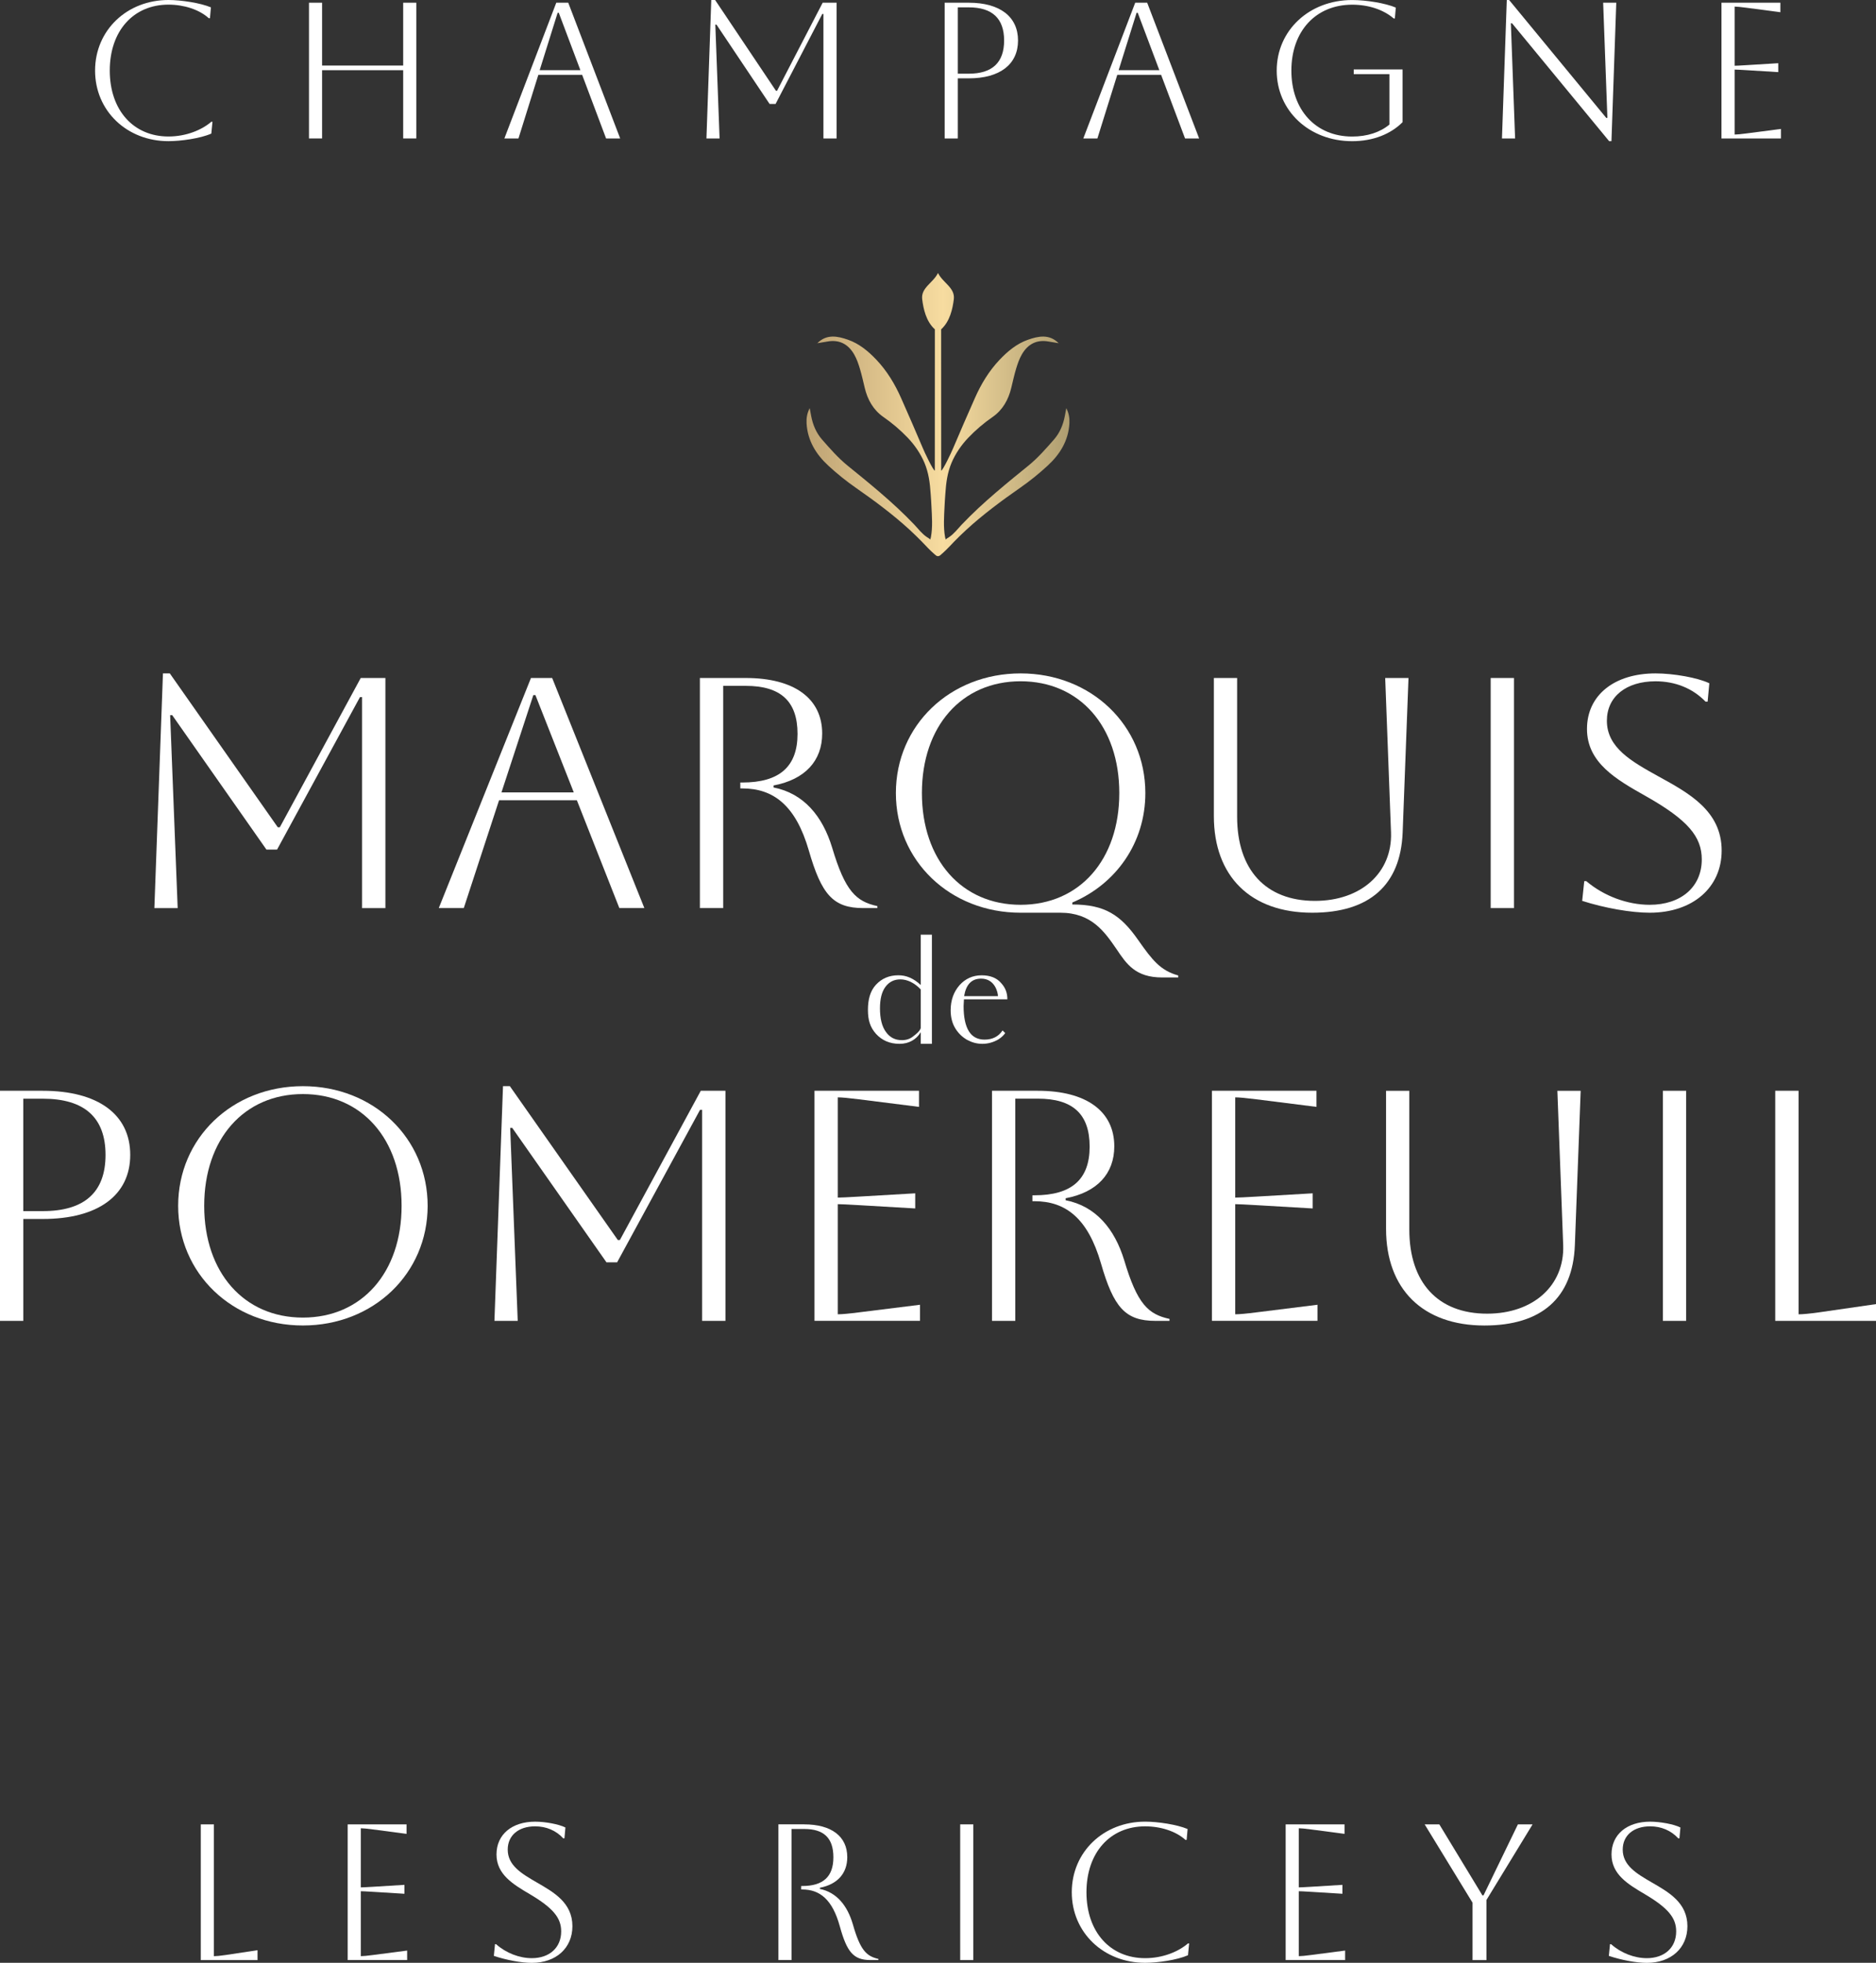 <svg width="216" height="226" viewBox="0 0 216 226" fill="none" xmlns="http://www.w3.org/2000/svg">
<rect x="0" y="0" width="216" height="226" fill="#333333" stroke="none"/>
<g id="Calque_1" clip-path="url(#clip0_434_22)">
<g id="Group">
<g id="Group_2">
<path id="Vector" d="M24.329 15.383C23.063 15.941 20.818 16.253 19.393 16.253C14.613 16.253 10.947 12.768 10.947 8.127C10.947 3.485 14.616 0 19.396 0C20.862 0 23.063 0.336 24.285 0.847L24.173 2.098H24.041C22.93 1.092 21.174 0.534 19.396 0.534C15.371 0.534 12.639 3.547 12.639 8.124C12.639 12.7 15.374 15.716 19.396 15.716C21.417 15.716 23.218 14.979 24.332 14.02H24.464L24.332 15.38L24.329 15.383Z" fill="white"/>
<path id="Vector_2" d="M35.575 0.313H37.085V7.548H46.422V0.313H47.932V15.941H46.422V8.083H37.085V15.941H35.575V0.313Z" fill="white"/>
<path id="Vector_3" d="M64.049 0.313H65.427L71.406 15.941H69.784L67.028 8.617H61.984L59.696 15.941H58.074L64.049 0.313ZM62.137 8.083H66.826L64.337 1.473H64.205L62.137 8.083Z" fill="white"/>
<path id="Vector_4" d="M96.322 15.941H94.809V1.608H94.677L89.298 11.969H88.61L82.496 2.836H82.361L82.852 15.941H81.339L81.894 0H82.338L89.339 10.449H89.471L94.721 0.313H96.322V15.941Z" fill="white"/>
<path id="Vector_5" d="M108.767 0.313H111.546C115.125 0.313 117.214 1.918 117.214 4.665C117.214 7.413 115.125 9.021 111.546 9.021H110.28V15.941H108.767V0.313ZM110.28 0.847V8.484H111.546C114.235 8.484 115.612 7.212 115.612 4.665C115.612 2.119 114.235 0.847 111.546 0.847H110.28Z" fill="white"/>
<path id="Vector_6" d="M130.707 0.313H132.085L138.067 15.941H136.445L133.689 8.617H128.642L126.353 15.941H124.731L130.707 0.313ZM128.795 8.083H133.486L130.998 1.473H130.866L128.797 8.083H128.795Z" fill="white"/>
<path id="Vector_7" d="M155.868 7.994H161.491V14.067C160.136 15.43 158.112 16.256 155.688 16.256C150.732 16.256 146.998 12.751 146.998 8.13C146.998 3.509 150.732 0.003 155.688 0.003C157.289 0.003 159.511 0.36 160.712 0.873L160.601 2.125H160.468C159.267 1.098 157.557 0.54 155.688 0.54C151.511 0.54 148.687 3.576 148.687 8.13C148.687 12.683 151.511 15.722 155.688 15.722C157.422 15.722 158.911 15.232 159.978 14.338V8.534H155.868V7.997V7.994Z" fill="white"/>
<path id="Vector_8" d="M173.492 0H173.759L184.941 13.574H185.073L184.585 0.313H186.095L185.54 16.253H185.273L174.091 2.679H173.959L174.447 15.941H172.934L173.489 0H173.492Z" fill="white"/>
<path id="Vector_9" d="M198.208 0.313H204.989V1.408L201.099 0.894C200.432 0.806 199.965 0.759 199.722 0.759V7.569C199.921 7.569 200.365 7.548 201.099 7.501L204.745 7.277V8.304L201.099 8.08C200.365 8.035 199.921 8.012 199.722 8.012V15.492C199.989 15.492 200.456 15.448 201.123 15.359L205.057 14.846V15.941H198.208V0.313Z" fill="white"/>
</g>
<g id="Group_3">
<g id="Group_4">
<path id="Vector_10" d="M44.368 104.561H41.686V80.263H41.448L31.9 97.824H30.678L19.828 82.344H19.59L20.457 104.561H17.774L18.762 77.537H19.552L31.982 95.251H32.22L41.533 78.068H44.374V104.561H44.368Z" fill="white"/>
<path id="Vector_11" d="M61.132 78.065H63.576L74.191 104.558H71.311L66.42 92.144H57.462L53.399 104.558H50.52L61.135 78.065H61.132ZM57.738 91.238H66.064L61.646 80.033H61.408L57.738 91.238Z" fill="white"/>
<path id="Vector_12" d="M85.866 78.065C91.43 78.065 94.665 80.411 94.665 84.459C94.665 87.602 92.691 89.759 89.062 90.441V90.668C92.535 91.35 94.706 93.961 95.811 97.594C97.309 102.628 98.572 103.799 101.02 104.33V104.558H99.401C95.928 104.558 94.588 103.006 93.128 97.933C91.63 92.748 89.065 90.78 85.475 90.78H85.237V90.099H85.475C89.738 90.099 91.827 88.281 91.827 84.498C91.827 80.715 89.856 78.971 85.869 78.971H83.266V104.558H80.584V78.065H85.872H85.866Z" fill="white"/>
<path id="Vector_13" d="M117.51 77.537C125.639 77.537 131.874 83.518 131.874 91.314C131.874 97.068 128.48 101.799 123.468 103.917V104.144C127.217 104.144 129.033 105.354 131.045 108.231C132.664 110.542 133.61 111.752 135.661 112.318V112.546H133.807C130.731 112.546 129.703 110.993 128.56 109.291C127.179 107.287 125.681 105.092 122.088 105.092H117.51C109.381 105.092 103.15 99.11 103.15 91.314C103.15 83.518 109.384 77.537 117.51 77.537ZM117.51 104.18C124.297 104.18 128.874 98.995 128.874 91.311C128.874 83.627 124.297 78.442 117.51 78.442C110.724 78.442 106.147 83.627 106.147 91.311C106.147 98.995 110.724 104.18 117.51 104.18Z" fill="white"/>
<path id="Vector_14" d="M142.441 78.065V94.038C142.441 100.131 145.717 103.729 151.399 103.729C156.725 103.729 160.318 100.474 160.16 95.856L159.49 78.068H162.172L161.499 95.856C161.261 101.911 157.674 105.092 151.084 105.092C143.983 105.092 139.762 100.89 139.762 93.964V78.068H142.444L142.441 78.065Z" fill="white"/>
<path id="Vector_15" d="M171.635 78.065H174.317V104.558H171.635V78.065Z" fill="white"/>
<path id="Vector_16" d="M182.405 101.456H182.643C184.694 103.197 187.417 104.18 189.944 104.18C193.534 104.18 195.94 102.135 195.94 98.957C195.94 96.345 194.363 94.415 189.471 91.653C186.116 89.762 182.723 87.832 182.723 83.934C182.723 80.036 185.881 77.537 190.614 77.537C192.703 77.537 195.467 78.029 196.81 78.673L196.613 80.791H196.378C194.88 79.239 192.864 78.445 190.617 78.445C187.224 78.445 185.014 80.222 185.014 82.987C185.014 86.091 187.855 87.679 190.931 89.384C194.442 91.314 198.229 93.356 198.229 97.939C198.229 102.179 194.915 105.092 189.944 105.092C187.814 105.092 184.776 104.561 182.17 103.728L182.408 101.459L182.405 101.456Z" fill="white"/>
</g>
<g id="Group_5">
<path id="Vector_17" d="M0 125.594H4.933C11.284 125.594 14.995 128.318 14.995 132.974C14.995 137.631 11.284 140.354 4.933 140.354H2.685V152.087H0V125.594ZM2.682 126.503V139.449H4.93C9.704 139.449 12.151 137.291 12.151 132.977C12.151 128.663 9.707 126.506 4.93 126.506H2.682V126.503Z" fill="white"/>
<path id="Vector_18" d="M34.876 125.063C43.005 125.063 49.239 131.044 49.239 138.841C49.239 146.637 43.005 152.618 34.876 152.618C26.746 152.618 20.512 146.637 20.512 138.841C20.512 131.044 26.746 125.063 34.876 125.063ZM34.876 151.709C41.662 151.709 46.239 146.525 46.239 138.841C46.239 131.157 41.662 125.972 34.876 125.972C28.089 125.972 23.512 131.157 23.512 138.841C23.512 146.525 28.089 151.709 34.876 151.709Z" fill="white"/>
<path id="Vector_19" d="M83.522 152.087H80.839V127.79H80.601L71.053 145.35H69.831L58.981 129.87H58.743L59.61 152.087H56.928L57.915 125.063H58.705L71.135 142.777H71.373L80.686 125.594H83.527V152.087H83.522Z" fill="white"/>
<path id="Vector_20" d="M93.778 125.594H105.811V127.447L98.907 126.577C97.723 126.426 96.895 126.35 96.46 126.35V137.893C96.816 137.893 97.603 137.855 98.907 137.778L105.377 137.401V139.142L98.907 138.764C97.606 138.69 96.816 138.649 96.46 138.649V151.329C96.933 151.329 97.762 151.255 98.946 151.101L105.929 150.231V152.084H93.778V125.591V125.594Z" fill="white"/>
<path id="Vector_21" d="M119.499 125.594C125.064 125.594 128.298 127.94 128.298 131.989C128.298 135.131 126.324 137.288 122.696 137.97V138.197C126.168 138.879 128.339 141.49 129.444 145.123C130.942 150.157 132.206 151.329 134.653 151.86V152.087H133.034C129.561 152.087 128.222 150.535 126.762 145.462C125.263 140.278 122.699 138.309 119.108 138.309H118.87V137.628H119.108C123.371 137.628 125.46 135.81 125.46 132.027C125.46 128.244 123.489 126.5 119.502 126.5H116.899V152.087H114.217V125.594H119.505H119.499Z" fill="white"/>
<path id="Vector_22" d="M139.541 125.594H151.575V127.447L144.671 126.577C143.487 126.426 142.658 126.35 142.223 126.35V137.893C142.579 137.893 143.366 137.855 144.671 137.778L151.14 137.401V139.142L144.671 138.764C143.369 138.69 142.579 138.649 142.223 138.649V151.329C142.696 151.329 143.525 151.255 144.709 151.101L151.692 150.231V152.084H139.541V125.591V125.594Z" fill="white"/>
<path id="Vector_23" d="M162.266 125.594V141.567C162.266 147.661 165.542 151.258 171.223 151.258C176.55 151.258 180.143 148.003 179.984 143.385L179.314 125.597H181.997L181.327 143.385C181.089 149.44 177.502 152.621 170.912 152.621C163.811 152.621 159.589 148.419 159.589 141.493V125.597H162.272L162.266 125.594Z" fill="white"/>
<path id="Vector_24" d="M191.46 125.594H194.142V152.087H191.46V125.594Z" fill="white"/>
<path id="Vector_25" d="M207.084 125.594V151.332C207.557 151.332 208.347 151.258 209.452 151.104L216 150.157V152.087H204.398V125.594H207.081H207.084Z" fill="white"/>
</g>
<g id="Group_6">
<path id="Vector_26" d="M107.298 107.618V120.188H106.011V118.846C105.747 119.294 105.4 119.619 104.992 119.843C104.583 120.067 104.113 120.188 103.564 120.188C102.462 120.188 101.563 119.802 100.87 119.049C100.176 118.276 99.933 117.441 99.933 116.281C99.933 115.122 100.176 114.124 100.849 113.392C101.522 112.661 102.38 112.295 103.44 112.295C103.89 112.295 104.319 112.377 104.745 112.56C105.174 112.743 105.603 113.03 106.011 113.416V107.618H106.196C106.217 107.638 106.217 107.618 106.217 107.618H107.298ZM106.011 113.924C105.644 113.537 105.256 113.251 104.848 113.05C104.46 112.867 104.072 112.767 103.664 112.767C102.95 112.767 102.377 113.05 101.951 113.623C101.522 114.192 101.319 115.027 101.319 116.104C101.319 117.285 101.543 118.199 102.013 118.831C102.462 119.462 103.073 119.766 103.849 119.766C104.339 119.766 104.786 119.625 105.153 119.318C105.541 119.035 105.908 118.707 106.011 118.382V113.927V113.924Z" fill="white"/>
<path id="Vector_27" d="M115.742 118.949C115.539 119.235 115.272 119.477 114.946 119.681C114.393 120.005 113.762 120.188 113.109 120.188C112.457 120.188 111.905 120.026 111.335 119.722C110.783 119.398 110.336 118.97 109.989 118.4C109.643 117.831 109.458 117.14 109.458 116.326C109.458 115.166 109.804 114.21 110.477 113.437C111.15 112.684 112.008 112.298 113.027 112.298C113.985 112.298 114.74 112.581 115.251 113.171C115.783 113.741 115.986 114.352 115.986 115.063H110.988C110.968 115.408 110.947 115.674 110.947 115.836C110.947 117.117 111.15 118.093 111.558 118.745C111.946 119.377 112.557 119.702 113.353 119.702C114.273 119.702 114.966 119.356 115.433 118.645L115.739 118.949H115.742ZM111.009 114.697H114.904C114.904 114.29 114.558 112.681 112.965 112.681C111.864 112.681 111.232 113.354 111.006 114.697H111.009Z" fill="white"/>
</g>
</g>
<g id="Group_7">
<path id="Vector_28" d="M94.06 39.536L94.077 39.554C94.086 39.545 94.098 39.539 94.107 39.527C94.092 39.527 94.074 39.533 94.06 39.536Z" fill="url(#paint0_linear_434_22)"/>
<path id="Vector_29" d="M122.772 46.995C122.713 47.294 122.657 47.592 122.604 47.895C122.416 48.899 122.026 49.834 121.368 50.59C120.442 51.649 119.502 52.726 118.424 53.602C117.869 54.054 117.31 54.502 116.755 54.96C115.36 56.108 113.973 57.276 112.648 58.51C111.99 59.126 111.34 59.767 110.718 60.419C110.248 60.92 109.836 61.478 109.258 61.856C109.213 61.886 108.887 62.074 108.887 62.133C108.887 62.133 108.823 61.856 108.814 61.835C108.605 60.687 108.699 59.475 108.755 58.306C108.776 57.878 108.799 57.456 108.834 57.028C108.834 56.963 108.84 56.89 108.849 56.819C108.928 55.6 109.081 54.429 109.557 53.295C110.013 52.221 110.685 51.242 111.482 50.407C112.334 49.513 113.282 48.707 114.302 48.002C115.445 47.202 116.109 46.028 116.435 44.661C116.617 43.921 116.776 43.174 116.999 42.439C117.166 41.888 117.36 41.321 117.648 40.819C118.327 39.636 119.346 39.075 120.727 39.323C121.118 39.388 121.5 39.453 121.89 39.518C120.821 38.435 119.555 38.698 118.342 39.126C117.061 39.577 116.021 40.447 115.089 41.427C113.867 42.72 112.962 44.216 112.248 45.836C111.402 47.76 110.55 49.684 109.733 51.631C109.545 52.089 108.576 54.136 108.367 54.196L108.361 37.922C109.381 36.998 109.684 35.555 109.822 34.451C109.98 33.115 108.555 32.578 108 31.43C107.445 32.578 106.02 33.115 106.179 34.451C106.317 35.555 106.619 37.001 107.639 37.922L107.633 54.196C107.424 54.136 106.455 52.089 106.267 51.631C105.45 49.684 104.598 47.76 103.752 45.836C103.035 44.216 102.133 42.72 100.911 41.427C99.98 40.447 98.937 39.574 97.659 39.126C96.445 38.698 95.179 38.435 94.11 39.518C94.501 39.453 94.882 39.388 95.273 39.323C96.654 39.075 97.673 39.636 98.352 40.819C98.64 41.321 98.837 41.888 99.001 42.439C99.225 43.174 99.383 43.921 99.565 44.661C99.891 46.028 100.555 47.202 101.698 48.002C102.718 48.707 103.664 49.513 104.519 50.407C105.315 51.242 105.988 52.221 106.443 53.295C106.919 54.429 107.072 55.597 107.151 56.819C107.157 56.893 107.166 56.963 107.166 57.028C107.201 57.456 107.225 57.878 107.245 58.306C107.304 59.475 107.398 60.687 107.186 61.835C107.18 61.856 107.113 62.133 107.113 62.133C107.113 62.074 106.787 61.886 106.743 61.856C106.164 61.478 105.753 60.92 105.283 60.419C104.66 59.767 104.01 59.126 103.352 58.51C102.03 57.276 100.641 56.105 99.245 54.96C98.69 54.502 98.132 54.051 97.576 53.602C96.498 52.723 95.558 51.649 94.633 50.59C93.975 49.834 93.584 48.899 93.396 47.895C93.346 47.592 93.287 47.294 93.228 46.995C92.917 47.592 92.838 48.164 92.867 48.73C92.976 50.734 93.96 52.319 95.382 53.626C96.372 54.541 97.427 55.391 98.534 56.161C99.612 56.916 100.682 57.678 101.722 58.483C102.771 59.289 103.79 60.133 104.76 61.024C105.244 61.475 105.714 61.924 106.17 62.396C106.405 62.644 106.64 62.892 106.881 63.137C107.122 63.382 107.368 63.621 107.63 63.842C107.73 63.927 107.821 64.022 107.959 64.037C108.062 64.048 108.153 64.013 108.235 63.954C108.332 63.883 108.764 63.482 108.887 63.364C109.134 63.125 109.372 62.874 109.61 62.626C109.684 62.549 109.757 62.473 109.827 62.396C110.283 61.924 110.753 61.472 111.238 61.024C112.207 60.13 113.227 59.289 114.275 58.483C115.315 57.678 116.388 56.913 117.463 56.161C118.571 55.391 119.625 54.541 120.615 53.626C122.04 52.319 123.025 50.737 123.13 48.73C123.16 48.164 123.08 47.592 122.769 46.995H122.772Z" fill="url(#paint1_linear_434_22)"/>
<path id="Vector_30" d="M121.923 39.554L121.941 39.536C121.926 39.536 121.908 39.53 121.894 39.527C121.902 39.536 121.914 39.542 121.923 39.554Z" fill="url(#paint2_linear_434_22)"/>
</g>
</g>
<g id="Group_8">
<path id="Vector_31" d="M24.628 210.06V225.239C24.896 225.239 25.339 225.194 25.962 225.106L29.652 224.548V225.687H23.118V210.06H24.628Z" fill="white"/>
<path id="Vector_32" d="M40.032 210.06H46.809V211.154L42.92 210.641C42.253 210.552 41.786 210.508 41.542 210.508V217.316C41.742 217.316 42.185 217.292 42.92 217.248L46.566 217.024V218.051L42.92 217.826C42.185 217.782 41.742 217.758 41.542 217.758V225.236C41.809 225.236 42.276 225.192 42.943 225.103L46.877 224.59V225.684H40.032V210.057V210.06Z" fill="white"/>
<path id="Vector_33" d="M56.989 223.858H57.121C58.276 224.884 59.809 225.466 61.234 225.466C63.256 225.466 64.613 224.262 64.613 222.385C64.613 220.845 63.723 219.706 60.967 218.077C59.078 216.961 57.165 215.822 57.165 213.524C57.165 211.225 58.943 209.75 61.61 209.75C62.788 209.75 64.343 210.039 65.101 210.419L64.989 211.671H64.857C64.011 210.756 62.88 210.287 61.613 210.287C59.701 210.287 58.458 211.337 58.458 212.966C58.458 214.795 60.059 215.734 61.793 216.74C63.77 217.879 65.906 219.083 65.906 221.786C65.906 224.285 64.04 226.006 61.237 226.006C60.036 226.006 58.326 225.693 56.86 225.203L56.992 223.863L56.989 223.858Z" fill="white"/>
<path id="Vector_34" d="M92.597 210.06C95.731 210.06 97.553 211.444 97.553 213.834C97.553 215.687 96.442 216.959 94.398 217.36V217.493C96.354 217.894 97.576 219.434 98.199 221.577C99.045 224.545 99.756 225.239 101.134 225.552V225.684H100.223C98.267 225.684 97.512 224.77 96.689 221.777C95.843 218.72 94.401 217.558 92.376 217.558H92.244V217.156H92.376C94.777 217.156 95.955 216.085 95.955 213.851C95.955 211.618 94.844 210.591 92.6 210.591H91.134V225.681H89.624V210.054H92.603L92.597 210.06Z" fill="white"/>
<path id="Vector_35" d="M110.556 210.06H112.066V225.687H110.556V210.06Z" fill="white"/>
<path id="Vector_36" d="M136.782 225.129C135.516 225.687 133.272 226 131.85 226C127.07 226 123.403 222.518 123.403 217.873C123.403 213.229 127.07 209.747 131.85 209.747C133.316 209.747 135.516 210.08 136.738 210.596L136.627 211.848H136.495C135.384 210.844 133.627 210.287 131.85 210.287C127.828 210.287 125.093 213.299 125.093 217.876C125.093 222.453 127.828 225.466 131.85 225.466C133.871 225.466 135.672 224.728 136.782 223.769H136.915L136.782 225.129Z" fill="white"/>
<path id="Vector_37" d="M148.029 210.06H154.807V211.154L150.917 210.641C150.25 210.552 149.783 210.508 149.539 210.508V217.316C149.739 217.316 150.182 217.292 150.917 217.248L154.563 217.024V218.051L150.917 217.826C150.182 217.782 149.739 217.758 149.539 217.758V225.236C149.806 225.236 150.273 225.192 150.94 225.103L154.874 224.59V225.684H148.029V210.057V210.06Z" fill="white"/>
<path id="Vector_38" d="M169.546 219.08L164.034 210.062H165.723L170.68 218.233H170.812L174.769 210.062H176.459L171.147 218.768V225.687H169.546V219.08Z" fill="white"/>
<path id="Vector_39" d="M185.37 223.858H185.502C186.656 224.884 188.19 225.466 189.615 225.466C191.636 225.466 192.993 224.262 192.993 222.385C192.993 220.845 192.103 219.706 189.347 218.077C187.458 216.961 185.546 215.822 185.546 213.524C185.546 211.225 187.323 209.75 189.991 209.75C191.169 209.75 192.723 210.039 193.481 210.419L193.369 211.671H193.237C192.391 210.756 191.26 210.287 189.994 210.287C188.081 210.287 186.838 211.337 186.838 212.966C186.838 214.795 188.44 215.734 190.173 216.74C192.15 217.879 194.286 219.083 194.286 221.786C194.286 224.285 192.42 226.006 189.618 226.006C188.416 226.006 186.706 225.693 185.24 225.203L185.372 223.863L185.37 223.858Z" fill="white"/>
</g>
</g>
<defs>
<linearGradient id="paint0_linear_434_22" x1="94.06" y1="39.539" x2="94.107" y2="39.539" gradientUnits="userSpaceOnUse">
<stop stop-color="#BEA374"/>
<stop offset="0.52" stop-color="#F7DCA0"/>
<stop offset="1" stop-color="#AF9E71"/>
</linearGradient>
<linearGradient id="paint1_linear_434_22" x1="92.861" y1="47.736" x2="123.139" y2="47.736" gradientUnits="userSpaceOnUse">
<stop stop-color="#BEA374"/>
<stop offset="0.52" stop-color="#F7DCA0"/>
<stop offset="1" stop-color="#AF9E71"/>
</linearGradient>
<linearGradient id="paint2_linear_434_22" x1="121.894" y1="-0.348" x2="121.941" y2="-0.348" gradientUnits="userSpaceOnUse">
<stop stop-color="#BEA374"/>
<stop offset="0.52" stop-color="#F7DCA0"/>
<stop offset="1" stop-color="#AF9E71"/>
</linearGradient>
<clipPath id="clip0_434_22">
<rect width="216" height="226" fill="white"/>
</clipPath>
</defs>
</svg>

